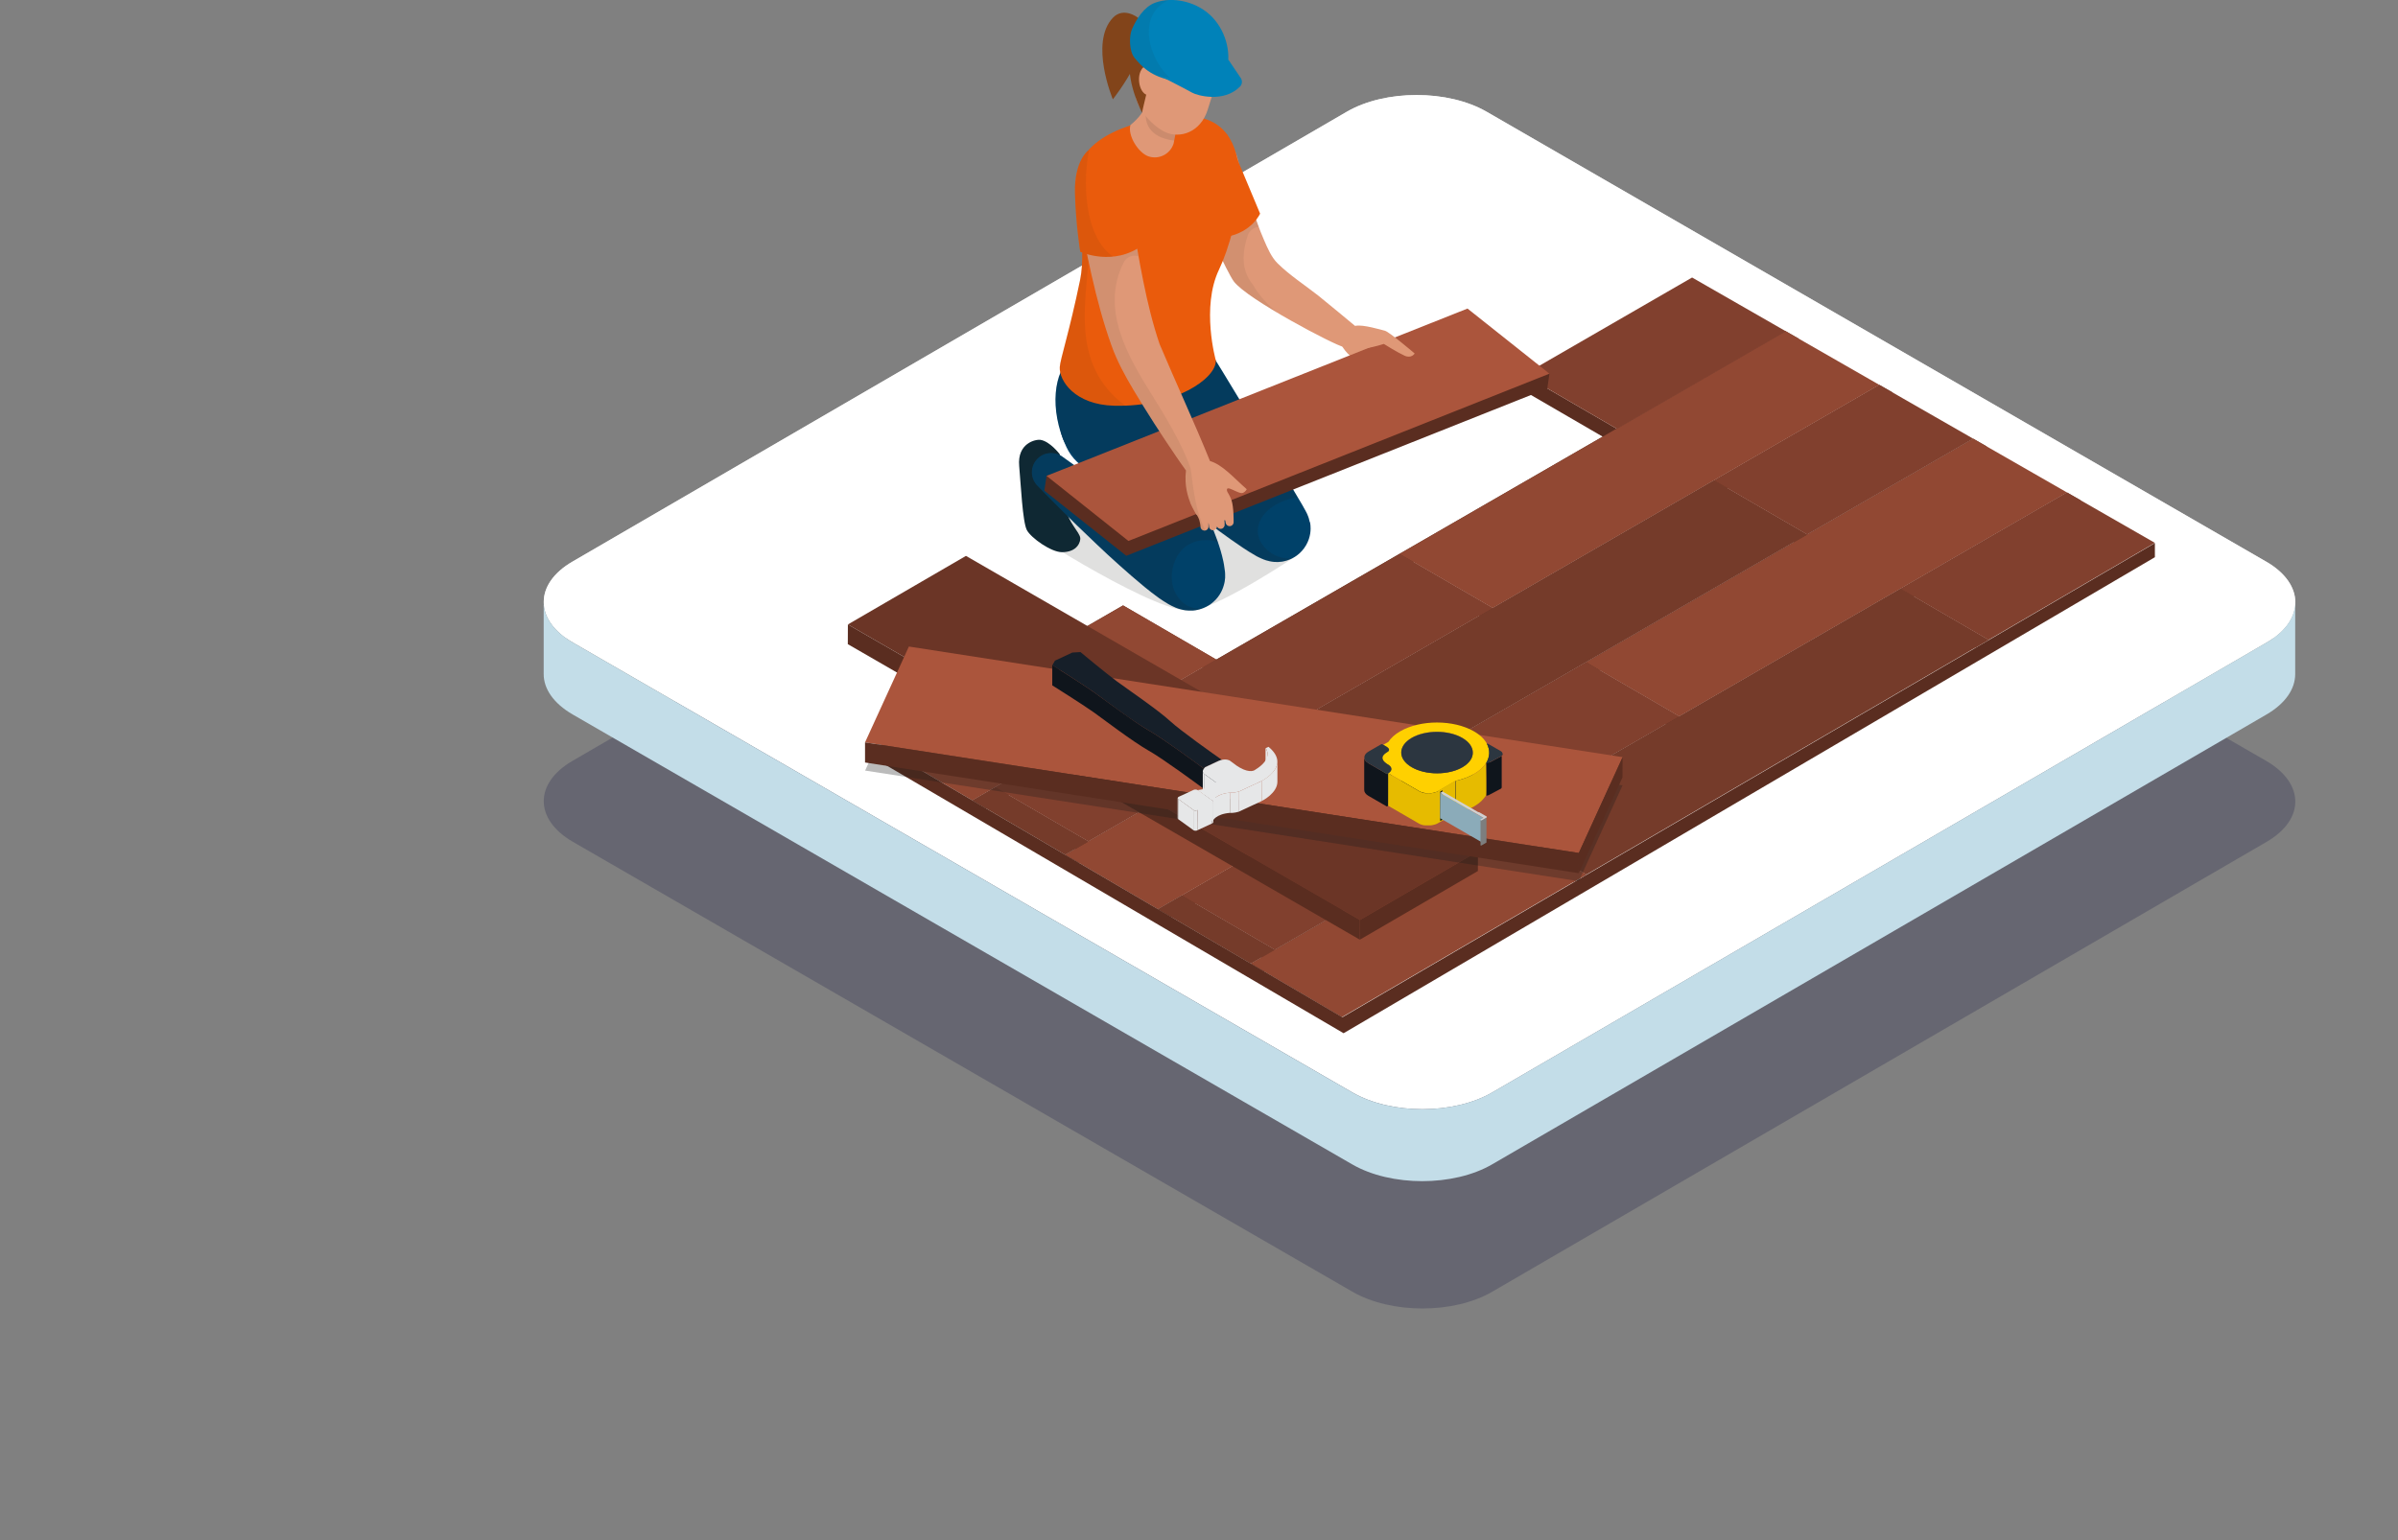 <?xml version="1.0" encoding="UTF-8"?><svg id="_レイヤー_2" xmlns="http://www.w3.org/2000/svg" xmlns:xlink="http://www.w3.org/1999/xlink" viewBox="0 0 290.88 186.91"><rect x="0" y="0" width="290.88" height="186.91" fill="#808080" stroke="none"/><defs><style>.cls-1{fill:none;}.cls-2{opacity:.07;}.cls-2,.cls-3,.cls-4,.cls-5,.cls-6{fill:#1d1d1b;}.cls-3{opacity:.1;}.cls-7{clip-path:url(#clippath);}.cls-8{fill:#6b3526;}.cls-9{fill:#004169;}.cls-10{fill:#0082b9;}.cls-11{fill:#000038;}.cls-12{fill:#e6e7e8;}.cls-13{fill:#ea5b0c;}.cls-14,.cls-15{fill:#fff;}.cls-16{fill:#ffd000;}.cls-17{fill:#e6bb00;}.cls-18{fill:#7d7e7e;}.cls-19{fill:#82441a;}.cls-20{fill:#753b2a;}.cls-21{fill:#998b40;}.cls-22{fill:#857838;}.cls-23{fill:#b8a64d;}.cls-24{fill:#8a7d3a;}.cls-25{fill:#8babb9;}.cls-26{fill:#9e8f42;}.cls-27{fill:#914833;}.cls-28{fill:#743929;}.cls-29{fill:#8f813c;}.cls-30{fill:#b3a24b;}.cls-31{fill:#a89847;}.cls-32{fill:#ab553c;}.cls-33{fill:#ad9d49;}.cls-34{fill:#d0d1d1;}.cls-35{fill:#df9877;}.cls-36{fill:#c3dde8;}.cls-37{fill:#161f29;}.cls-38{fill:#0f2833;}.cls-39{fill:#0f151c;}.cls-40{fill:#94863e;}.cls-41{fill:#81402e;}.cls-42{fill:#a39444;}.cls-43{fill:#897c39;}.cls-44{fill:#2b2a2c;}.cls-45{fill:#2c2c2d;}.cls-46{fill:#2a292a;}.cls-47{fill:#2d2d2e;}.cls-48{fill:#2c3640;}.cls-49{fill:#5a2d20;}.cls-50{fill:#2f2e30;}.cls-51{fill:#50281c;}.cls-52{fill:#82402e;}.cls-53{clip-path:url(#clippath-1);}.cls-54{clip-path:url(#clippath-4);}.cls-55{clip-path:url(#clippath-3);}.cls-56{clip-path:url(#clippath-2);}.cls-57{clip-path:url(#clippath-7);}.cls-58{clip-path:url(#clippath-8);}.cls-59{clip-path:url(#clippath-6);}.cls-60{clip-path:url(#clippath-5);}.cls-4{opacity:.15;}.cls-5{opacity:.14;}.cls-61{opacity:.2;}.cls-62{isolation:isolate;}.cls-15{opacity:.7;}.cls-6{opacity:.3;}</style><clipPath id="clippath"><polygon class="cls-1" points="106.07 90.15 162.78 123.42 261.39 65.87 204.95 33.5 106.66 90.24 106.07 90.15"/></clipPath><clipPath id="clippath-1"><path class="cls-1" d="m168.48,94.92c0-.18-.26-.34-.3-.36v-3.94c.05.02.31.18.31.36,0,1.18,0,2.76-.01,3.94Z"/></clipPath><clipPath id="clippath-2"><path class="cls-1" d="m171.22,93.48c-.84.49-1.26,1.13-1.26,1.77v-3.94c.01-.64.43-1.28,1.27-1.77,1.69-.98,4.44-.98,6.14,0,.54.31.9.68,1.1,1.07,0,1.31,0,2.62-.01,3.94-.2-.39-.57-.76-1.1-1.07-1.7-.98-4.45-.98-6.14,0Z"/></clipPath><clipPath id="clippath-3"><path class="cls-1" d="m178.47,94.55c-.02-.06,0-.15,0-.22,0-.07,0-.16,0-.23,0-.07,0-.17,0-.24,0-.07,0-.17,0-.25,0-.31,0-.63,0-.94,0-.69,0-1.37,0-2.06.12.23.18.48.18.72v3.94c-.01-.24-.07-.48-.19-.72Z"/></clipPath><clipPath id="clippath-4"><path class="cls-1" d="m168.5,90.98v3.94c-.01.08-.06.17-.21.25-.28.16-.62.41-.62.73v-3.94c.01-.32.35-.57.63-.73.14-.08.19-.17.19-.25Z"/></clipPath><clipPath id="clippath-5"><path class="cls-1" d="m168.43,96.76c-.57-.33-.76-.62-.76-.86v-3.94c.01.24.21.53.77.86,0,1.18,0,2.76-.01,3.94Z"/></clipPath><clipPath id="clippath-6"><path class="cls-1" d="m168.77,97.24c0-.28-.31-.47-.33-.48v-3.94s.34.2.34.48c0,1.18,0,2.76-.01,3.94Z"/></clipPath><clipPath id="clippath-7"><path class="cls-1" d="m168.78,93.3v3.94c-.01.15-.1.33-.38.53-.04.03-.09.06-.14.09v-3.94c.06-.03.11-.06.15-.09.28-.2.37-.38.37-.53Z"/></clipPath><clipPath id="clippath-8"><path class="cls-1" d="m178.66,91.33v3.94c-.01.64-.43,1.28-1.27,1.77-1.69.98-4.44.98-6.14,0-.86-.49-1.28-1.14-1.28-1.79v-3.94c0,.65.44,1.3,1.29,1.79,1.7.98,4.45.98,6.14,0,.84-.49,1.26-1.13,1.26-1.77Z"/></clipPath></defs><g id="_リフォームメニュー"><g id="section01"><g id="_05"><g><g><g class="cls-62"><g class="cls-61"><path class="cls-11" d="m274.88,92.32c4.7,2.72,4.73,7.12.06,9.83l-93.92,54.58c-4.67,2.72-12.27,2.72-16.98,0l-94.54-54.58c-4.7-2.71-4.73-7.12-.05-9.83l93.92-54.58c4.67-2.71,12.27-2.71,16.97,0l94.54,54.58Z"/></g><path class="cls-14" d="m274.88,68.14c4.7,2.72,4.73,7.12.06,9.83l-93.92,54.58c-4.67,2.72-12.27,2.72-16.98,0l-94.54-54.58c-4.7-2.71-4.73-7.12-.05-9.83L163.36,13.56c4.67-2.71,12.27-2.71,16.97,0l94.54,54.58Z"/><path class="cls-15" d="m274.88,68.14L180.34,13.56c-4.7-2.71-12.3-2.71-16.97,0l-93.92,54.58c-4.36,2.53-4.63,6.53-.83,9.26.26-.18.53-.36.83-.53l93.92-54.58c4.67-2.71,12.27-2.71,16.97,0l94.54,54.58c.32.18.61.37.89.57,3.82-2.73,3.52-6.76-.89-9.3Z"/></g><path class="cls-36" d="m274.93,77.97l-93.92,54.58c-4.67,2.72-12.27,2.72-16.98,0l-94.54-54.58c-2.37-1.37-3.55-3.16-3.54-4.95v8.73c-.02,1.79,1.16,3.58,3.53,4.95l94.54,54.58c4.7,2.72,12.3,2.72,16.98,0l93.92-54.58c2.32-1.35,3.48-3.11,3.49-4.88v-8.73c0,1.77-1.15,3.53-3.47,4.88Z"/></g><g><g><g class="cls-7"><g><polygon class="cls-49" points="184.83 45.47 184.83 47.42 196.04 53.93 196.14 52.04 184.83 45.47"/><g class="cls-62"><polygon class="cls-51" points="109.4 88.95 109.4 90.84 136.24 75.35 136.23 73.46 109.4 88.95"/></g><g class="cls-62"><polygon class="cls-49" points="218.8 38.89 218.81 40.78 245.64 25.29 245.63 23.4 218.8 38.89"/><polygon class="cls-49" points="196.59 51.72 196.59 53.61 218.81 40.78 218.8 38.89 196.59 51.72"/></g><g class="cls-62"><polygon class="cls-49" points="241.42 52.04 241.43 53.93 268.26 38.44 268.26 36.55 241.42 52.04"/><polygon class="cls-49" points="207.9 58.29 207.91 60.18 230.12 47.35 230.11 45.47 207.9 58.29"/><polygon class="cls-41" points="207.9 58.29 219.21 64.86 241.42 52.04 268.26 36.55 256.94 29.97 230.11 45.47 207.9 58.29"/><polygon class="cls-49" points="219.21 64.86 219.22 66.75 241.43 53.93 241.42 52.04 219.21 64.86"/><polygon class="cls-52" points="207.9 58.29 207.91 60.18 219.22 66.75 219.21 64.86 207.9 58.29"/><polygon class="cls-51" points="169.75 67.21 169.76 69.1 196.59 53.61 196.59 51.72 169.75 67.21"/><polygon class="cls-49" points="230.52 71.44 230.53 73.33 252.74 60.5 252.73 58.61 230.52 71.44"/><polygon class="cls-49" points="181.07 73.78 181.07 75.67 207.91 60.18 207.9 58.29 181.07 73.78"/><polygon class="cls-52" points="169.75 67.21 169.76 69.1 181.07 75.67 181.07 73.78 169.75 67.21"/><polygon class="cls-27" points="169.75 67.21 181.07 73.78 207.9 58.29 230.11 45.47 218.8 38.89 196.59 51.72 169.75 67.21"/><polygon class="cls-28" points="136.23 73.46 136.24 75.35 147.55 81.92 147.54 80.03 136.23 73.46"/><polygon class="cls-51" points="147.54 80.03 147.55 81.92 169.76 69.1 169.75 67.21 147.54 80.03"/><polygon class="cls-51" points="192.38 80.36 192.38 82.25 219.22 66.75 219.21 64.86 192.38 80.36"/><polygon class="cls-51" points="158.86 86.61 158.86 88.49 181.07 75.67 181.07 73.78 158.86 86.61"/><polygon class="cls-49" points="203.69 86.93 203.69 88.82 230.53 73.33 230.52 71.44 203.69 86.93"/><polygon class="cls-27" points="192.38 80.36 203.69 86.93 230.52 71.44 252.73 58.61 241.42 52.04 219.21 64.86 192.38 80.36"/><polygon class="cls-52" points="192.38 80.36 192.38 82.25 203.69 88.82 203.69 86.93 192.38 80.36"/><polygon class="cls-28" points="158.86 86.61 158.86 88.49 170.17 95.07 170.17 93.18 158.86 86.61"/><polygon class="cls-51" points="170.17 93.18 170.17 95.07 192.38 82.25 192.38 80.36 170.17 93.18"/><polygon class="cls-20" points="158.86 86.61 170.17 93.18 192.38 80.36 219.21 64.86 207.9 58.29 181.07 73.78 158.86 86.61"/><polygon class="cls-49" points="120.71 95.53 120.72 97.41 147.55 81.92 147.54 80.03 120.71 95.53"/><polygon class="cls-51" points="181.48 99.75 181.48 101.64 203.69 88.82 203.69 86.93 181.48 99.75"/><polygon class="cls-49" points="87.19 101.78 87.19 103.66 109.4 90.84 109.4 88.95 87.19 101.78"/><polygon class="cls-28" points="120.71 95.53 120.72 97.41 132.03 103.99 132.02 102.1 120.71 95.53"/><polygon class="cls-51" points="132.02 102.1 132.03 103.99 158.86 88.49 158.86 86.61 132.02 102.1"/><polygon class="cls-41" points="120.71 95.53 132.02 102.1 158.86 86.61 181.07 73.78 169.75 67.21 147.54 80.03 120.71 95.53"/><polygon class="cls-52" points="87.19 101.78 87.19 103.66 98.51 110.24 98.5 108.35 87.19 101.78"/><polygon class="cls-49" points="98.5 108.35 98.51 110.24 120.72 97.41 120.71 95.53 98.5 108.35"/><polygon class="cls-27" points="87.19 101.78 98.5 108.35 120.71 95.53 147.54 80.03 136.23 73.46 109.4 88.95 87.19 101.78"/><polygon class="cls-41" points="184.83 45.47 196.14 52.04 218.35 39.22 245.18 23.72 233.87 17.15 207.04 32.64 184.83 45.47"/><polygon class="cls-49" points="143.33 108.67 143.34 110.56 170.17 95.07 170.17 93.18 143.33 108.67"/><polygon class="cls-49" points="109.81 114.92 109.82 116.81 132.03 103.99 132.02 102.1 109.81 114.92"/><polygon class="cls-41" points="143.33 108.67 154.64 115.25 181.48 99.75 203.69 86.93 192.38 80.36 170.17 93.18 143.33 108.67"/><polygon class="cls-51" points="154.64 115.25 154.65 117.13 181.48 101.64 181.48 99.75 154.64 115.25"/><polygon class="cls-28" points="143.33 108.67 143.34 110.56 154.65 117.13 154.64 115.25 143.33 108.67"/><polygon class="cls-49" points="60.36 117.27 60.36 119.16 87.19 103.66 87.19 101.78 60.36 117.27"/><polygon class="cls-52" points="49.04 110.69 49.05 112.58 60.36 119.16 60.36 117.27 49.04 110.69"/><polygon class="cls-27" points="109.81 114.92 121.12 121.5 143.33 108.67 170.17 93.18 158.86 86.61 132.02 102.1 109.81 114.92"/><polygon class="cls-49" points="121.12 121.5 121.13 123.38 143.34 110.56 143.33 108.67 121.12 121.5"/><polygon class="cls-52" points="109.81 114.92 109.82 116.81 121.13 123.38 121.12 121.5 109.81 114.92"/><polygon class="cls-28" points="15.52 116.95 15.53 118.83 26.84 125.41 26.83 123.52 15.52 116.95"/><polygon class="cls-51" points="26.83 123.52 26.84 125.41 49.05 112.58 49.04 110.69 26.83 123.52"/><polygon class="cls-51" points="71.67 123.84 71.67 125.73 98.51 110.24 98.5 108.35 71.67 123.84"/><polygon class="cls-49" points="132.43 128.07 132.44 129.96 154.65 117.13 154.64 115.25 132.43 128.07"/><polygon class="cls-51" points="38.14 130.09 38.15 131.98 60.36 119.16 60.36 117.27 38.14 130.09"/><polygon class="cls-20" points="71.67 123.84 82.98 130.41 109.81 114.92 132.02 102.1 120.71 95.53 98.5 108.35 71.67 123.84"/><polygon class="cls-49" points="82.98 130.41 82.98 132.3 109.82 116.81 109.81 114.92 82.98 130.41"/><polygon class="cls-52" points="71.67 123.84 71.67 125.73 82.98 132.3 82.98 130.41 71.67 123.84"/><polygon class="cls-41" points="38.14 130.09 49.45 136.67 71.67 123.84 98.5 108.35 87.19 101.78 60.36 117.27 38.14 130.09"/><polygon class="cls-51" points="49.45 136.67 49.46 138.55 71.67 125.73 71.67 123.84 49.45 136.67"/><polygon class="cls-28" points="38.14 130.09 38.15 131.98 49.46 138.55 49.45 136.67 38.14 130.09"/><polygon class="cls-51" points="94.29 136.99 94.29 138.88 121.13 123.38 121.12 121.5 94.29 136.99"/><polygon class="cls-51" points="60.77 143.24 60.77 145.13 82.98 132.3 82.98 130.41 60.77 143.24"/><polygon class="cls-49" points="105.6 143.56 105.61 145.45 132.44 129.96 132.43 128.07 105.6 143.56"/><polygon class="cls-20" points="94.29 136.99 105.6 143.56 132.43 128.07 154.64 115.25 143.33 108.67 121.12 121.5 94.29 136.99"/><polygon class="cls-52" points="94.29 136.99 94.29 138.88 105.61 145.45 105.6 143.56 94.29 136.99"/><polygon class="cls-28" points="0 139.01 0 140.9 11.32 147.47 11.31 145.58 0 139.01"/><polygon class="cls-41" points="0 139.01 11.31 145.58 38.14 130.09 60.36 117.27 49.04 110.69 26.83 123.52 0 139.01"/><polygon class="cls-51" points="11.31 145.58 11.32 147.47 38.15 131.98 38.14 130.09 11.31 145.58"/><polygon class="cls-28" points="60.77 143.24 60.77 145.13 72.08 151.7 72.08 149.81 60.77 143.24"/><polygon class="cls-41" points="60.77 143.24 72.08 149.81 94.29 136.99 121.12 121.5 109.81 114.92 82.98 130.41 60.77 143.24"/><polygon class="cls-51" points="72.08 149.81 72.08 151.7 94.29 138.88 94.29 136.99 72.08 149.81"/><polygon class="cls-51" points="33.93 158.73 33.94 160.62 60.77 145.13 60.77 143.24 33.93 158.73"/><polygon class="cls-41" points="22.62 152.16 33.93 158.73 60.77 143.24 82.98 130.41 71.67 123.84 49.45 136.67 22.62 152.16"/><polygon class="cls-28" points="22.62 152.16 22.63 154.05 33.94 160.62 33.93 158.73 22.62 152.16"/></g><g class="cls-62"><polygon class="cls-51" points="83.39 156.39 83.39 158.27 105.61 145.45 105.6 143.56 83.39 156.39"/><polygon class="cls-41" points="45.24 165.3 56.56 171.88 83.39 156.39 105.6 143.56 94.29 136.99 72.08 149.81 45.24 165.3"/><polygon class="cls-28" points="45.24 165.3 45.25 167.19 56.56 173.77 56.56 171.88 45.24 165.3"/><polygon class="cls-51" points="56.56 171.88 56.56 173.77 83.39 158.27 83.39 156.39 56.56 171.88"/></g><g class="cls-62"><polygon class="cls-49" points="264.04 65.19 264.05 67.07 290.88 51.58 290.88 49.69 264.04 65.19"/><polygon class="cls-52" points="230.52 71.44 230.53 73.33 241.84 79.9 241.83 78.01 230.52 71.44"/><polygon class="cls-49" points="241.83 78.01 241.84 79.9 264.05 67.07 264.04 65.19 241.83 78.01"/><polygon class="cls-41" points="230.52 71.44 241.83 78.01 264.04 65.19 290.88 49.69 279.57 43.12 252.73 58.61 230.52 71.44"/><polygon class="cls-51" points="215 93.5 215 95.39 241.84 79.9 241.83 78.01 215 93.5"/><polygon class="cls-52" points="215 93.5 215 95.39 226.31 101.96 226.31 100.08 215 93.5"/><polygon class="cls-27" points="215 93.5 226.31 100.08 275.35 71.76 264.04 65.19 241.83 78.01 215 93.5"/><polygon class="cls-49" points="226.31 100.08 226.31 101.96 275.36 73.65 275.35 71.76 226.31 100.08"/><polygon class="cls-20" points="181.48 99.75 192.79 106.33 215 93.5 241.83 78.01 230.52 71.44 203.69 86.93 181.48 99.75"/><polygon class="cls-28" points="181.48 99.75 181.48 101.64 192.79 108.21 192.79 106.33 181.48 99.75"/><polygon class="cls-51" points="192.79 106.33 192.79 108.21 215 95.39 215 93.5 192.79 106.33"/><polygon class="cls-49" points="165.95 121.82 165.96 123.71 192.79 108.21 192.79 106.33 165.95 121.82"/><polygon class="cls-41" points="165.95 121.82 177.26 128.39 226.31 100.08 215 93.5 192.79 106.33 165.95 121.82"/><polygon class="cls-28" points="165.95 121.82 165.96 123.71 177.27 130.28 177.26 128.39 165.95 121.82"/><polygon class="cls-51" points="177.26 128.39 177.27 130.28 226.31 101.96 226.31 100.08 177.26 128.39"/><polygon class="cls-27" points="132.43 128.07 143.74 134.64 165.95 121.82 192.79 106.33 181.48 99.75 154.64 115.25 132.43 128.07"/><polygon class="cls-49" points="143.74 134.64 143.75 136.53 165.96 123.71 165.95 121.82 143.74 134.64"/><polygon class="cls-52" points="132.43 128.07 132.44 129.96 143.75 136.53 143.74 134.64 132.43 128.07"/><polygon class="cls-51" points="116.91 150.13 116.91 152.02 143.75 136.53 143.74 134.64 116.91 150.13"/><polygon class="cls-27" points="116.91 150.13 128.22 156.71 177.26 128.39 165.95 121.82 143.74 134.64 116.91 150.13"/><polygon class="cls-52" points="116.91 150.13 116.91 152.02 128.23 158.6 128.22 156.71 116.91 150.13"/><polygon class="cls-49" points="128.22 156.71 128.23 158.6 177.27 130.28 177.26 128.39 128.22 156.71"/><polygon class="cls-51" points="94.7 162.96 94.7 164.85 116.91 152.02 116.91 150.13 94.7 162.96"/><polygon class="cls-41" points="83.39 156.39 94.7 162.96 116.91 150.13 143.74 134.64 132.43 128.07 105.6 143.56 83.39 156.39"/><polygon class="cls-28" points="83.39 156.39 83.39 158.27 94.7 164.85 94.7 162.96 83.39 156.39"/><polygon class="cls-41" points="67.87 178.45 79.18 185.02 128.22 156.71 116.91 150.13 94.7 162.96 67.87 178.45"/><polygon class="cls-28" points="67.87 178.45 67.87 180.34 79.18 186.91 79.18 185.02 67.87 178.45"/><polygon class="cls-51" points="79.18 185.02 79.18 186.91 128.23 158.6 128.22 156.71 79.18 185.02"/></g></g></g><polygon class="cls-49" points="261.39 65.9 261.39 67.61 162.98 125.37 106.54 92.3 106.53 90.42 162.84 123.43 261.39 65.9"/></g><g class="cls-62"><polygon class="cls-8" points="179.28 103.3 164.96 111.63 102.85 75.77 117.17 67.45 179.28 103.3"/><polygon class="cls-49" points="179.28 103.3 179.27 105.69 164.95 114.02 164.96 111.63 179.28 103.3"/><polygon class="cls-49" points="164.96 111.63 164.95 114.02 102.84 78.16 102.85 75.77 164.96 111.63"/></g><g class="cls-62"><polygon class="cls-6" points="110.25 81.87 104.94 93.5 191.51 106.92 196.82 95.29 110.25 81.87"/><polygon class="cls-32" points="196.82 91.87 191.51 103.5 104.93 90.08 110.25 78.45 196.82 91.87"/><polygon class="cls-49" points="196.82 91.87 196.81 94.32 191.5 105.95 191.51 103.5 196.82 91.87"/><polygon class="cls-49" points="191.51 103.5 191.5 105.95 104.93 92.52 104.93 90.08 191.51 103.5"/></g><g><path class="cls-5" d="m124.55,64.31s16.37,10.67,20.31,9.76c3.94-.91,12.46-6.68,12.46-6.68,0,0-14.07-13.66-32.77-3.08Z"/><path class="cls-35" d="m162.66,41.74s.59,1.4,2.37,2.3l2.83-1.15s-2.51-4.02-5.2-1.15Z"/><path class="cls-19" d="m138.05,2.16s-1.74-1.39-3.06,0c-2.87,3.04,0,9.89,0,9.89,0,0,5.77-7.24,3.06-9.89Z"/><path class="cls-38" d="m128.53,55.09s-1.18-1.55-2.33-1.72c-.56-.08-2.83.38-2.57,3.19.2,2.21.41,6.78.93,7.76.51.96,2.95,2.68,4.25,2.68,1.97,0,2.27-1.36,2.23-1.72-.07-.71-1.53-2.01-1.66-3.41-.13-1.4-.84-6.78-.84-6.78Z"/><path class="cls-9" d="m130,43.36c-2.17,1.65-2.78,6.28-.65,10.87,1.23,2.66,4.56,4.85,10.66,2.38,8.93-3.61,8.7-5.37,9.24-7.21.54-1.83-3.81-8.28-3.81-8.28,0,0-12.33-.12-15.44,2.24Z"/><path class="cls-35" d="m150.04,18.92c.59,2.12,1.18,4.24,1.86,6.34.42,1.31.88,2.61,1.43,3.87.42.97.88,2.07,1.65,2.83,1.47,1.45,3.3,2.63,4.93,3.91,1,.79,3.8,3.13,4.78,3.94.62.52-.69,2.44-1.73,2.28-.94-.14-11.71-5.77-13.31-7.96-.75-1.02-3.78-7.47-4.55-10.08-.56-1.91-1.79-4.69-.25-6.41,1.6-1.79,4.59-1,5.19,1.29Z"/><path class="cls-2" d="m151.96,34.52c-.37-.47-.67-.98-.86-1.57-.46-1.4-.21-2.86.2-4.24.22-.75.79-1.12,1.39-1.19-.28-.75-.54-1.51-.79-2.27-.68-2.09-1.28-4.21-1.86-6.34-.6-2.29-3.59-3.08-5.19-1.29-1.55,1.73-.32,4.51.25,6.41.77,2.61,3.81,9.06,4.55,10.08.65.89,2.82,2.35,5.22,3.78-1.16-.99-2.21-2.12-2.91-3.38Z"/><path class="cls-9" d="m148.59,69.41v-.03s0-.02,0-.02l-.03-.22-.03-.21c-.02-.15-.04-.28-.06-.41-.02-.13-.05-.26-.07-.38-.1-.49-.22-.92-.34-1.34-.24-.82-.51-1.56-.79-2.26-.55-1.4-1.14-2.68-1.73-3.9-.58-1.21-1.18-2.35-1.75-3.41-.57-1.06-1.13-2.05-1.65-2.96-1.04-1.82-1.95-3.29-2.59-4.33-.32-.52-.58-.92-.76-1.2-.19-.29-.29-.44-.29-.44-.09-.15-.2-.29-.31-.43-1.87-2.33-5.27-2.71-7.6-.84-2.33,1.87-2.71,5.27-.84,7.6l.02.03s.4.5,1.1,1.38c.39.49.86,1.09,1.41,1.8-.74-.52-1.38-.98-1.9-1.35-.95-.68-1.5-1.07-1.5-1.07l-.02-.02c-.9-.65-2.17-.57-2.99.23-.92.9-.94,2.38-.04,3.3,0,0,.48.49,1.31,1.34.84.84,2.03,2.05,3.5,3.48.73.71,1.53,1.48,2.39,2.29.85.81,1.76,1.66,2.73,2.52.97.87,1.98,1.75,3.07,2.65.55.45,1.12.9,1.78,1.37.34.23.68.47,1.14.73.24.13.49.27.88.43.21.08.44.17.83.25.2.04.43.08.78.09.09,0,.18,0,.27,0,.04,0,.1,0,.17,0l.18-.02.18-.02c.05,0,.13-.02.21-.04.16-.03.32-.08.47-.13.07-.02.19-.07.28-.1.1-.04.19-.08.29-.13.1-.05.18-.09.29-.16.11-.06.21-.13.31-.21.2-.15.39-.31.57-.5.17-.18.35-.41.47-.6.13-.2.24-.41.33-.62.08-.19.14-.36.19-.54.02-.09.05-.19.07-.27.01-.07.03-.14.04-.21.02-.14.04-.28.05-.42,0-.14,0-.28,0-.43,0-.13-.02-.34-.02-.29Z"/><path class="cls-4" d="m142.95,72.53c-1.05-1.35-1.01-3.3-.28-4.79.86-1.75,2.59-2.43,4.45-2.14.25.04.46.15.64.31-.16-.48-.33-.93-.5-1.37-.55-1.4-1.14-2.68-1.73-3.9-.58-1.21-1.18-2.35-1.75-3.41-.57-1.06-1.13-2.05-1.65-2.96-1.04-1.82-1.95-3.29-2.59-4.33-.32-.52-.58-.92-.76-1.2-.19-.29-.29-.44-.29-.44-.09-.15-.2-.29-.31-.43-1.87-2.33-6.3-5.84-8.63-3.97-2.33,1.87-1.67,8.4.19,10.73l.02.03s.4.5,1.1,1.38c.39.49.86,1.09,1.41,1.8-.74-.52-1.38-.98-1.9-1.35-.95-.68-1.5-1.07-1.5-1.07l-.02-.02c-.9-.65-2.17-.57-2.99.23-.92.9-.94,2.38-.04,3.3,0,0,.48.49,1.31,1.34.84.84,2.03,2.05,3.5,3.48.73.71,1.53,1.48,2.39,2.29.85.81,1.76,1.66,2.73,2.52.97.87,1.98,1.75,3.07,2.65.55.45,1.12.9,1.78,1.37.34.23.68.47,1.14.73.24.13.49.27.88.43.21.08.44.17.83.25.2.04.43.08.78.09.09,0,.18,0,.27,0,.04,0,.1,0,.17,0l.18-.02.18-.02c.05,0,.13-.02.21-.04.16-.03.32-.08.47-.13.07-.02.19-.07.28-.1.02,0,.05-.02.07-.03-1.08.25-2.22-.04-3.12-1.22Z"/><path class="cls-9" d="m158.88,63.37c-.03-.16-.07-.32-.12-.48-.03-.09-.04-.13-.06-.18l-.06-.15-.06-.15-.05-.11c-.06-.13-.13-.26-.19-.37l-.1-.17s0-.02-.02-.03h0s-.01-.04-.01-.04c0,.01-.1-.14-.05-.08h0s-.22-.39-.22-.39c-.3-.5-.59-1-.89-1.5-1.19-2.01-2.37-4.01-3.49-5.9-1.12-1.87-2.17-3.62-3.07-5.12-.91-1.49-1.66-2.74-2.19-3.61-.53-.87-.84-1.36-.84-1.36-.1-.16-.21-.33-.33-.48-1.83-2.36-5.23-2.79-7.58-.96-2.36,1.83-2.79,5.23-.96,7.58h0s.36.47.98,1.27c.56.71,1.34,1.7,2.26,2.88-.85-.2-1.77.07-2.36.79-.82,1-.67,2.48.33,3.3,0,0,.46.37,1.26,1.03.8.65,1.95,1.57,3.35,2.65.7.54,1.47,1.12,2.27,1.74.81.62,1.69,1.25,2.61,1.91.46.33.94.66,1.45,1,.25.17.51.34.79.51.28.17.57.35.91.54.18.09.37.19.63.3.14.06.28.12.5.19.11.03.24.07.42.11.09.02.21.04.33.06.08.01.16.02.24.03h.13s.18.01.18.01h.18s.13,0,.23-.02c.09,0,.18-.02.27-.03.09-.02.16-.03.32-.07.14-.03.28-.08.42-.13.12-.04.27-.1.49-.21.2-.1.38-.22.56-.35.17-.12.42-.34.6-.55.38-.43.65-.9.83-1.43.09-.29.12-.42.16-.65.03-.2.05-.42.05-.61,0-.26-.02-.53-.07-.79Z"/><path class="cls-4" d="m154.13,67.05c-1.06-.74-1.78-1.88-1.49-3.22.45-2.05,2.8-3.19,4.75-3.49-.12-.2-.24-.4-.36-.6-1.19-2.01-2.37-4.01-3.49-5.9-1.12-1.87-2.17-3.62-3.07-5.12-.91-1.49-1.66-2.74-2.19-3.61-.53-.87-.84-1.36-.84-1.36-.1-.16-.21-.33-.33-.48-1.83-2.36-5.23-2.79-7.58-.96-2.36,1.83-2.79,5.23-.96,7.58h0s.36.47.98,1.27c.56.71,1.34,1.7,2.26,2.88-.85-.2-1.77.07-2.36.79-.82,1-.67,2.48.33,3.3,0,0,.46.37,1.26,1.03.8.65,1.95,1.57,3.35,2.65.7.54,1.47,1.12,2.27,1.74.81.62,1.69,1.25,2.61,1.91.46.33.94.66,1.45,1,.25.17.51.34.79.51.28.17.57.35.91.54.18.09.37.19.63.3.14.06.28.12.5.19.11.03.24.07.42.11.09.02.21.04.33.06.08.01.16.02.24.03h.13s.18.01.18.01h.18s.13,0,.23-.02c.09,0,.18-.02.27-.03.09-.02.16-.03.32-.07.14-.03.28-.08.42-.13.12-.04.27-.1.49-.21.01,0,.02-.01.04-.02-.95.07-1.84-.09-2.67-.67Z"/><path class="cls-13" d="m130.74,21.05c-.27,2.37,1.09,8.94.28,12.9-1.29,6.28-2.41,9.6-2.47,10.59-.09,1.61,1.77,4.57,6.62,4.69,7.33.18,12.39-3.3,12.31-5.5,0,0-1.81-6.43.39-11.02,2.29-4.79,5.64-18.63-4.07-18.62-3.97,0-12.48,1.76-13.07,6.96Z"/><path class="cls-2" d="m132.33,43.57c-1.37-4.03-.5-8.58-.24-12.71.26-4.25.4-8.5.05-12.75-.76.83-1.27,1.8-1.4,2.94-.27,2.37,1.09,8.94.28,12.9-1.29,6.28-2.41,9.6-2.47,10.59-.09,1.61,1.77,4.57,6.62,4.69.46.01.91,0,1.35,0-1.89-1.35-3.39-3.27-4.2-5.65Z"/><g><g><path class="cls-35" d="m143.1,13.56l-.74,3.86c-.4,1.26-1.74,1.96-3,1.57-1.26-.39-2.62-2.57-2.23-3.83,0,0,2.13-1.6,2.04-3.4-.12-2.44,3.92,1.8,3.92,1.8Z"/><path class="cls-3" d="m138.98,13.88c-.03.73.14,2.77,3.45,3.18l.67-3.5s-4.04-4.24-3.92-1.8c.02.33-.04.65-.15.96-.01.38-.03.77-.04,1.16Z"/><path class="cls-35" d="m146.49,13.33c-.86,2.73-3.37,3.54-5.19,2.68-1.51-.71-4.16-3.35-3.49-5.68l1.02-5.14,9.82,1.26-2.16,6.88Z"/></g><path class="cls-19" d="m147.72,3.8c-1.57-3.02-4.92-3.64-6.34-3.37-1.42.27-3.55,1.67-4.31,7.05-.37,2.65,1.46,6.19,1.46,6.19,0,0,.92-4.31,1.39-4.94.27-.37,1.69-1.25,2.23-.94,3.64,2.12,5.88.57,5.88.57,1.44-2.53.26-3.48-.31-4.56Z"/><path class="cls-35" d="m140.08,9.31l-.6,2.24c-1.09.14-1.64-1.79-1.12-2.92.41-.89,1.06-.65,1.42-.18.26.34.3.86.3.86Z"/></g><g><polygon class="cls-49" points="126.68 59.54 136.62 67.44 159.75 58.25 187.69 47.14 187.95 45.34 177.75 39.24 149.81 50.35 126.95 57.74 126.68 59.54"/><polygon class="cls-32" points="126.95 57.74 136.88 65.64 160.01 56.45 187.95 45.34 178.01 37.44 150.07 48.55 126.95 57.74"/></g><path class="cls-35" d="m146.76,55.91c-1.93-4.76-4.1-9.42-6.1-14.16-1.68-4.96-2.47-10.26-3.39-15.4-.3-1.67-.55-3.36-.9-5.02-.44-2.09-2.62-3.38-4.46-2.13-1.97,1.33-1.42,3.95-1.11,5.9.45,2.78.99,5.54,1.61,8.28.65,2.87,1.41,5.73,2.4,8.5.69,1.93,1.64,3.68,2.69,5.44,1.62,2.72,3.34,5.39,5.13,8.01.39.57.78,1.14,1.19,1.7.01.02.02.04.04.05-.22,1.89.25,3.2.57,4.06.06.17.38.76.57,1.1,0,.01.01.02.02.03.07.12.11.2.11.2h.04s.03.05.05.08c.08.13.18.32.25.52.07.2.15.69.15.73,0,.04,0,.07,0,.07v.05c.01.24.2.44.45.46.27.02.5-.18.52-.45,0,0,0-.04,0-.1,0-.07.01-.16,0-.27,0-.04,0-.09,0-.14.01.06.03.12.03.18.03.16.03.28.03.28.01.24.21.45.46.46.27.02.5-.19.51-.46h0s0,0,0,0c.08.17.25.29.45.29.27,0,.48-.23.48-.49,0,0,0-.04,0-.12,0-.08,0-.19-.02-.32,0-.04,0-.08-.01-.12l.1.02c.03.17.05.29.05.29.04.24.26.43.51.41.27-.01.47-.24.46-.51,0,0,.03-1.79-.26-2.65-.23-.65-.52-.97-.54-1.11-.2-.91,1.41.47,1.94.23.34-.16.45-.44.45-.44-1.6-1.4-2.94-2.99-4.49-3.43Z"/><path class="cls-2" d="m144.41,56.82c-.9-2.72-3.1-6.39-4.61-8.8-3.01-4.79-6.33-10.48-3.52-16.12.41-.82,1.16-1,1.83-.79-.29-1.59-.56-3.19-.84-4.77-.3-1.67-.55-3.36-.9-5.02-.44-2.09-2.62-3.38-4.46-2.13-1.97,1.33-1.42,3.95-1.11,5.9.45,2.78.99,5.54,1.61,8.28.65,2.87,1.41,5.73,2.4,8.5.69,1.93,1.64,3.68,2.69,5.44,1.62,2.72,3.34,5.39,5.13,8.01.39.57.78,1.14,1.19,1.7.01.02.02.04.04.05-.22,1.89.25,3.2.57,4.06.06.17.38.76.57,1.1,0,.01.01.02.02.03.07.12.11.2.11.2h.04s.03.05.05.08c.08.13.18.32.25.52.07.2.15.69.15.73,0,.04,0,.07,0,.07v.05c.01.24.2.44.45.46.05,0,.1,0,.15-.01-1.48-2.71-1.61-6.96-1.81-7.54Z"/><path class="cls-13" d="m131.93,18.33s-1.63,1.27-1.54,5.05c.09,3.77.64,7.17.64,7.17,0,0,4.06,1.87,7.63-.85,0,0-1.61-8.25-1.78-9.3s-3.32-2.9-4.95-2.06Z"/><path class="cls-2" d="m132.1,26.04c-.51-2.52-.5-5.16-.02-7.69,0-.04.02-.07.02-.1-.06.02-.11.05-.16.07,0,0-1.63,1.27-1.54,5.05.09,3.77.64,7.17.64,7.17,0,0,1.76.81,3.98.59-1.64-1.1-2.55-3.25-2.92-5.09Z"/><path class="cls-13" d="m148.8,16.24l4.05,9.68s-.97,2.24-4.05,2.81v-12.49Z"/><path class="cls-10" d="m137.62,7.02c-.63-.76-.7-2.59-.3-3.5.5-1.13,1.41-2.67,2.77-3.18,2.24-.84,5.25-.1,7.01,1.79,1.76,1.89,2.34,4.72,1.56,6.77,0,0-3.06,1.34-6.2.89-2.83-.4-4.04-1.81-4.84-2.77Z"/><path class="cls-2" d="m141.8,0c-.6.03-1.18.13-1.71.34-1.36.51-2.26,2.05-2.77,3.18-.4.91-.33,2.74.3,3.5.77.94,1.94,2.29,4.59,2.73-3.05-2.6-4.32-8.04-.41-9.75Z"/><path class="cls-10" d="m140.55,9.13c-.1-.05,3.11,1.58,4.09,2.13.56.32,3.8,1.25,5.77-.75.28-.28.31-.72.09-1.05l-1.51-2.24s-1.45,4.01-8.44,1.91Z"/><path class="cls-35" d="m164.46,39.53c.88-.17,3.01.47,3.53.6.53.13,3.61,2.76,3.61,2.76,0,0-.39.66-1.24.26-.86-.39-2.5-1.42-2.5-1.42,0,0-4.2,1.41-4.47,0-.27-1.41.47-2.09,1.07-2.21Z"/></g><g class="cls-62"><path class="cls-12" d="m153.75,91.47v2.45c0-.41-.21-.68-.24-.71v-2.45s.24.29.24.71Z"/><path class="cls-39" d="m148.2,94.65c-.12.03-.25.07-.39.13v-2.45c.14-.06.27-.11.39-.13,0,.73,0,1.71,0,2.45Z"/><polygon class="cls-39" points="147.82 92.33 147.81 94.78 146.18 95.53 146.19 93.09 147.82 92.33"/><path class="cls-37" d="m131.07,79.13c.15.13,3.07,2.55,4.39,3.53,1.33.98,4.99,3.47,6.46,4.82,1.29,1.19,5.33,4.05,6.28,4.71-.12.03-.25.07-.39.13l-1.63.76s-.09.07-.16.18c-.83-.61-4.82-3.55-6.59-4.58-.06-.04-.09-.05-.11-.06-1.98-1.14-5.33-3.7-6.67-4.66-1.36-.96-4.82-3.14-5-3.25l.32-.55,2.1-.98,1-.06Z"/><path class="cls-39" d="m146.18,95.53s-.09.07-.16.18v-2.45c.08-.11.17-.17.17-.18,0,.73,0,1.71,0,2.45Z"/><path class="cls-39" d="m132.64,86.41c-1.36-.96-4.82-3.14-5-3.25v-2.45c.19.11,3.65,2.29,5.01,3.25,1.35.95,4.7,3.51,6.67,4.66.02.01.05.03.11.06,1.78,1.03,5.77,3.97,6.59,4.58v2.45c-.83-.61-4.82-3.55-6.6-4.58-.06-.04-.09-.05-.11-.06-1.98-1.14-5.33-3.7-6.67-4.66Z"/><path class="cls-12" d="m145.9,96.03v-2.45c0,.12.06.24.22.36v2.45c-.17-.12-.22-.24-.22-.36Z"/><path class="cls-12" d="m154.95,92.42v2.45c-.01,1.35-1.78,2.27-1.91,2.33v-2.45c.13-.07,1.9-.99,1.91-2.33Z"/><polygon class="cls-12" points="147.47 94.92 147.46 97.37 146.11 96.39 146.12 93.95 147.47 94.92"/><polygon class="cls-12" points="153.05 94.76 153.04 97.2 150.31 98.47 150.31 96.03 153.05 94.76"/><path class="cls-12" d="m150.31,96.03v2.45c-.66.2-1.09.16-1.11.15v-2.45s.45.05,1.11-.15Z"/><path class="cls-12" d="m142.85,99.28v-2.45s.03.09.08.12v2.45c-.06-.04-.08-.08-.08-.12Z"/><path class="cls-12" d="m153.86,90.61c2.78,2.28-.63,4.05-.81,4.15l-2.73,1.27c-.66.2-1.08.16-1.1.15-1.76.15-2.09.97-2.11,1.01l-1.83-1.32c1.6-.17,2.16-.91,2.19-.95l-1.35-.97c-.33-.23-.22-.51-.09-.68.08-.11.16-.17.16-.18l1.63-.76c.14-.06.27-.11.39-.13.57-.13.93.07.95.08l.44.32c.28.22.53.4.77.53,1.29.74,1.84.31,1.86.29,2.28-1.39,1.35-2.58,1.3-2.64l.34-.16Z"/><path class="cls-12" d="m149.21,96.18v2.45c-1.77.15-2.1.97-2.11,1.01v-2.45s.35-.87,2.11-1.01Z"/><polygon class="cls-12" points="147.1 97.19 147.1 99.64 145.27 98.32 145.28 95.87 147.1 97.19"/><path class="cls-12" d="m147.17,97.31v2.45c0,.06-.06.12-.15.17v-2.45c.1-.04.15-.1.15-.17Z"/><polygon class="cls-12" points="144.76 98.27 144.75 100.72 142.92 99.4 142.93 96.95 144.76 98.27"/><polygon class="cls-12" points="147.03 97.48 147.02 99.92 145.25 100.74 145.26 98.3 147.03 97.48"/><path class="cls-12" d="m145.26,98.3v2.45c-.15.07-.36.06-.48,0,0,0-.02-.01-.03-.02v-2.45s.02.01.03.02c.12.07.33.07.47,0Z"/><path class="cls-12" d="m145.24,95.85s.02.01.03.02l1.83,1.32c.12.09.09.22-.07.29l-1.77.82c-.15.07-.35.06-.47,0,0,0-.02-.01-.03-.02l-1.83-1.32c-.12-.09-.09-.22.07-.29l1.77-.82c.15-.07.35-.06.48,0Z"/></g></g></g><g class="cls-62"><path class="cls-39" d="m182.26,91.49s0,.01,0,.02c0,0,0,.02,0,.03,0,0,0,.01,0,.02,0,0,0,.02-.01.02,0,0,0,.02-.01.02,0,0,0,.01-.01.02,0,.01-.01.02-.02.03,0,0,0,0-.01.01-.01.01-.02.02-.03.04,0,0-.01.01-.02.02,0,0-.02.01-.02.02,0,0-.02.01-.03.02,0,0-.02.01-.03.02-.02,0-.03.02-.05.03l-1.32.7s-.03.01-.04.02c0-.03,0-.06,0-.09v-.48c0-.07,0-.15,0-.22v-.39s0,0,0-.01h0c0-.08,0-.15-.01-.23,0-.06-.02-.13-.03-.19-.02-.12-.06-.25-.11-.37-.01-.03-.02-.05-.03-.08-.03-.08-.07-.16-.12-.24v2.22s0,0-.01,0c-.03.05-.05.09-.08.14v3.94s-.01,0-.01,0h0s.02,0,.02,0h0s.01,0,.02,0h0s0,0,0,0c0,0,.02,0,.02,0,0,0,.01,0,.02,0,0,0,0,0,0,0h0s.02,0,.03,0c0,0,0,0,0,0,0,0,.01,0,.02,0,0,0,.01,0,.02,0,0,0,0,0,0,0,.03,0,.05-.01.08-.02,0,0,0,0,0,0,0,0,0,0,.01,0,.02,0,.03-.01.05-.02,0,0,.01,0,.02,0,.02-.01.05-.02.07-.04l1.32-.7s.02-.01.04-.02c0,0,0,0,.01,0,0,0,.02-.01.03-.02,0,0,.02-.01.03-.02,0,0,.02-.01.02-.02,0,0,0,0,.01-.01,0,0,0,0,0,0,.01-.01.02-.02.03-.04,0,0,0,0,0,0,0,0,0,0,0,0,0,0,.01-.02.02-.03,0,0,0,0,0-.01h0s0-.02.01-.03c0,0,0-.01,0-.02,0,0,0,0,0,0,0,0,0-.01,0-.02,0,0,0-.02,0-.02,0,0,0,0,0,0,0,0,0-.01,0-.02,0,0,0-.01,0-.02,0,0,0,0,0,0v-3.94s0,.02,0,.03Z"/><polygon class="cls-43" points="168.2 90.62 168.19 94.55 167.76 94.31 167.78 90.37 168.2 90.62"/><g class="cls-62"><g class="cls-53"><g class="cls-62"><path class="cls-22" d="m168.5,90.98v3.94c-.01-.18-.27-.34-.31-.36v-3.94c.05.02.31.18.31.36"/></g></g></g><g class="cls-62"><g class="cls-56"><g class="cls-62"><path class="cls-22" d="m178.66,91.33v3.94c0-.65-.44-1.3-1.29-1.79-.2-.11-.41-.21-.63-.3v-3.94c.23.09.44.19.64.3.86.49,1.28,1.14,1.28,1.79"/><path class="cls-24" d="m176.75,89.24v3.94c-.18-.07-.36-.13-.54-.18v-3.94c.19.05.37.11.54.18"/><path class="cls-29" d="m176.22,89.06v3.94c-.16-.04-.31-.08-.46-.11v-3.94c.16.03.32.07.46.11"/><path class="cls-40" d="m175.77,88.95v3.94c-.15-.03-.3-.05-.44-.07v-3.94c.16.02.3.05.44.07"/><path class="cls-21" d="m175.34,88.88v3.94c-.15-.02-.29-.04-.43-.05v-3.94c.15.01.29.03.43.05"/><path class="cls-26" d="m174.91,88.83v3.94c-.15-.01-.3-.02-.44-.02v-3.94c.15,0,.3.01.44.02"/><path class="cls-42" d="m174.49,88.81v3.94c-.16,0-.31,0-.46,0v-3.94c.16,0,.31,0,.46,0"/><path class="cls-31" d="m174.04,88.81v3.94c-.17,0-.33.02-.49.03v-3.94c.17-.02.33-.03.49-.03"/><path class="cls-33" d="m173.56,88.84v3.94c-.2.02-.38.04-.56.08v-3.94c.19-.03.38-.06.56-.08"/><path class="cls-30" d="m173.01,88.92v3.94c-.29.05-.57.12-.83.2v-3.94c.27-.09.55-.15.83-.2"/><path class="cls-23" d="m172.19,89.12v3.94c-.35.11-.67.25-.96.42-.02.01-.04.02-.05.03v-3.94s.05-.02.06-.03c.29-.17.61-.31.95-.42"/><path class="cls-30" d="m171.18,89.57v3.94c-.22.13-.41.26-.56.41v-3.94c.17-.14.35-.28.56-.41"/><path class="cls-33" d="m170.63,89.98v3.94c-.11.09-.2.19-.28.29v-3.94c.09-.1.18-.2.28-.29"/><path class="cls-31" d="m170.36,90.27v3.94c-.08.08-.14.17-.19.26v-3.94c.06-.09.12-.17.19-.26"/><path class="cls-42" d="m170.19,90.53v3.94c-.06.08-.1.16-.13.25v-3.94c.04-.08.08-.17.13-.25"/><path class="cls-26" d="m170.07,90.78v3.94c-.04.08-.06.16-.08.24v-3.94c.03-.08.05-.16.08-.24"/><path class="cls-21" d="m170,91.02v3.94c-.03.08-.04.17-.04.25v-3.94c.01-.08.02-.17.04-.25"/><path class="cls-40" d="m169.97,91.27v3.94s-.01.03-.01.04v-3.94s.01-.03.01-.04"/></g></g></g><g class="cls-62"><g class="cls-55"><g class="cls-62"><path class="cls-22" d="m178.66,91.33v3.94c0-.65-.44-1.3-1.29-1.79-.2-.11-.41-.21-.63-.3v-3.94c.23.09.44.19.64.3.86.49,1.28,1.14,1.28,1.79"/></g></g></g><g class="cls-62"><g class="cls-54"><g class="cls-62"><polyline class="cls-39" points="168.5 90.98 168.48 94.92 168.48 94.92 168.5 90.98 168.5 90.98"/><path class="cls-39" d="m168.5,90.98v3.94s-.01.02-.01.03v-3.94s.01-.02.01-.03"/><path class="cls-39" d="m168.49,91.02v3.94s-.02.02-.02.03v-3.94s.02-.02.02-.03"/><path class="cls-46" d="m168.48,91.05v3.94s-.02.02-.03.03v-3.94s.02-.02.03-.03"/><path class="cls-44" d="m168.47,91.08v3.94s-.03.02-.03.03v-3.94s.03-.02.03-.03"/><path class="cls-45" d="m168.44,91.11v3.94s-.04.03-.05.04v-3.94s.04-.03.05-.04"/><path class="cls-47" d="m168.41,91.16v3.94s-.07.05-.11.07v-3.94s.08-.05.11-.07"/><path class="cls-50" d="m168.31,91.22v3.94s-.02,0-.02,0c-.02,0-.03.02-.05.03v-3.94s.04-.02.06-.03c0,0,0,0,0,0"/><path class="cls-47" d="m168.25,91.26v3.94c-.12.07-.24.14-.33.24v-3.94c.11-.09.22-.17.33-.24"/><path class="cls-45" d="m167.93,91.49v3.94c-.05.04-.09.08-.12.12v-3.94s.08-.08.12-.12"/><path class="cls-44" d="m167.82,91.61v3.94s-.06.06-.07.09v-3.94s.05-.06.07-.09"/><path class="cls-46" d="m167.75,91.71v3.94s-.04.05-.05.08v-3.94s.03-.06.05-.08"/><path class="cls-39" d="m167.72,91.79v3.94s-.03.05-.03.08v-3.94s.02-.05.03-.08"/><path class="cls-39" d="m167.69,91.87v3.94s-.02.05-.02.08v-3.94s.01-.05.02-.08"/><path class="cls-39" d="m167.68,91.95v3.94s-.01,0-.01.01v-3.94s.01,0,.01-.01"/></g></g></g><g class="cls-62"><g class="cls-60"><g class="cls-62"><path class="cls-22" d="m168.45,92.82v3.94c-.58-.33-.77-.62-.77-.86v-3.94c.01.24.21.53.77.86"/></g></g></g><g class="cls-62"><g class="cls-59"><g class="cls-62"><path class="cls-22" d="m168.78,93.3v3.94c-.01-.28-.32-.47-.34-.48v-3.94s.34.2.34.48"/></g></g></g><g class="cls-62"><g class="cls-57"><g class="cls-62"><polyline class="cls-39" points="168.78 93.3 168.77 97.24 168.77 97.25 168.78 93.31 168.78 93.3"/><path class="cls-39" d="m168.78,93.31v3.94s-.01.04-.02.07v-3.94s.02-.04.02-.07"/><path class="cls-39" d="m168.77,93.38v3.94s-.02.04-.03.07v-3.94s.03-.04.03-.07"/><path class="cls-46" d="m168.75,93.44v3.94s-.03.05-.04.07v-3.94s.04-.05.04-.07"/><path class="cls-44" d="m168.72,93.52v3.94s-.05.06-.07.08v-3.94s.05-.06.07-.08"/><path class="cls-45" d="m168.66,93.6v3.94s-.07.07-.11.11v-3.94c.05-.04.09-.07.11-.11"/></g></g></g><g class="cls-62"><g class="cls-58"><g class="cls-62"><path class="cls-39" d="m178.66,91.33v3.94s-.01.03-.01.04v-3.94s.01-.03.01-.04"/><path class="cls-39" d="m178.65,91.37v3.94c-.01.08-.02.17-.04.25v-3.94c.03-.08.04-.17.04-.25"/><path class="cls-39" d="m178.63,91.62v3.94c-.03.08-.05.16-.08.24v-3.94c.04-.08.06-.16.08-.24"/><path class="cls-46" d="m178.56,91.86v3.94c-.04.08-.08.17-.13.25v-3.94c.06-.08.1-.16.13-.25"/><path class="cls-44" d="m178.44,92.11v3.94c-.06.09-.12.17-.19.26v-3.94c.08-.08.14-.17.19-.26"/><path class="cls-45" d="m178.27,92.37v3.94c-.09.1-.18.2-.28.29v-3.94c.11-.09.2-.19.28-.29"/><path class="cls-47" d="m178,92.66v3.94c-.17.14-.35.28-.56.41v-3.94c.22-.13.41-.26.56-.41"/><path class="cls-50" d="m177.45,93.07v3.94s-.05.02-.06.03c-.29.17-.61.31-.95.42v-3.94c.35-.11.67-.25.96-.42.02-.01.04-.02.05-.03"/><path class="cls-47" d="m176.44,93.52v3.94c-.27.09-.55.15-.83.2v-3.94c.29-.05.57-.12.83-.2"/><path class="cls-45" d="m175.62,93.72v3.94c-.19.03-.38.06-.57.08v-3.94c.2-.02.38-.04.57-.08"/><path class="cls-44" d="m175.07,93.8v3.94c-.17.02-.33.03-.49.03v-3.94c.17,0,.33-.02.49-.03"/><path class="cls-46" d="m174.58,93.83v3.94c-.16,0-.31,0-.46,0v-3.94c.16,0,.31,0,.46,0"/><path class="cls-39" d="m174.14,93.83v3.94c-.15,0-.3-.01-.44-.02v-3.94c.15.01.3.02.44.02"/><path class="cls-39" d="m173.71,93.81v3.94c-.15-.01-.29-.03-.43-.05v-3.94c.15.02.29.04.43.05"/><path class="cls-39" d="m173.29,93.76v3.94c-.16-.02-.3-.05-.44-.07v-3.94c.15.03.3.05.44.07"/><path class="cls-39" d="m172.86,93.69v3.94c-.16-.03-.32-.07-.46-.11v-3.94c.16.04.31.08.46.11"/><path class="cls-39" d="m172.41,93.58v3.94c-.19-.05-.37-.11-.54-.18v-3.94c.18.07.36.13.54.18"/><path class="cls-39" d="m171.88,93.4v3.94c-.23-.09-.44-.19-.64-.3-.86-.49-1.28-1.14-1.28-1.79v-3.94c0,.65.44,1.3,1.29,1.79.2.11.41.21.63.3"/></g></g></g><path class="cls-16" d="m180.26,92.59c-.3.48-.79.93-1.45,1.32-.65.38-1.41.65-2.21.83l-2.13,1.24c-.64.37-1.69.37-2.34,0l-3.72-2.15c.8-.55.08-.99.04-1.01-1.31-.76-.64-1.3-.14-1.59.46-.27-.04-.58-.1-.61l-.42-.24.62-.36c.31-.47.78-.91,1.43-1.28,2.46-1.43,6.47-1.43,8.95,0,.75.43,1.28.95,1.57,1.5.42.77.39,1.61-.09,2.37Zm-9,.5c1.7.98,4.45.98,6.14,0,1.69-.98,1.68-2.57-.02-3.56s-4.45-.98-6.14,0c-1.69.98-1.68,2.57.02,3.56"/><path class="cls-48" d="m182.02,91.12c.33.19.32.49-.02.68l-1.32.7c-.16.09-.31.12-.43.09.48-.76.51-1.6.09-2.37.09,0,.19.04.3.11l1.37.79Z"/><path class="cls-39" d="m168.4,93.83s-.07.05-.11.07c-.01,0-.02.01-.04.02h0l-2.25-1.3c-.34-.2-.52-.46-.52-.72v3.94c-.01.26.16.52.5.72l2.25,1.3h0s.02-.01.04-.02c.04-.02.07-.05.11-.07.06-.04.07-3.98.01-3.94Z"/><path class="cls-48" d="m168.19,90.61c.07.04.57.35.11.62-.49.29-1.17.83.14,1.59.04.02.75.46-.04,1.01-.04.03-.09.06-.14.09l-2.25-1.3c-.68-.39-.69-1.04,0-1.43l1.49-.86.13-.05.16.09.42.24Z"/><path class="cls-48" d="m177.37,89.54c1.7.98,1.71,2.57.02,3.56-1.69.98-4.44.98-6.14,0-1.7-.98-1.71-2.57-.02-3.56,1.69-.98,4.44-.98,6.14,0Z"/><path class="cls-17" d="m180.08,92.85c-.11.14-.24.28-.39.42-.22.21-.49.4-.79.59-.03.02-.06.04-.09.05-.43.25-.9.45-1.41.62-.26.08-.53.16-.8.22v3.94c.26-.06.53-.13.79-.22.51-.16.98-.37,1.41-.62.03-.02.06-.04.09-.05.3-.18.57-.38.79-.59.15-.14.46-.53.58-.68.07-.08,0-3.94,0-3.94-.05.09-.11.17-.18.25Z"/><path class="cls-17" d="m174.46,95.98s-.1.05-.16.08c-.02,0-.03.01-.05.02-.04.02-.09.03-.13.05-.02,0-.03.01-.05.02-.03,0-.06.02-.09.02-.02,0-.04.01-.07.02-.03,0-.06.01-.09.02-.02,0-.04,0-.06.01-.06.01-.12.02-.19.03-.02,0-.04,0-.06,0-.04,0-.07,0-.11,0-.02,0-.05,0-.07,0-.03,0-.06,0-.09,0-.03,0-.05,0-.08,0-.03,0-.06,0-.08,0-.03,0-.05,0-.08,0-.03,0-.05,0-.08,0-.02,0-.05,0-.07-.01-.03,0-.06,0-.09-.02-.02,0-.05,0-.07-.01-.03,0-.07-.02-.1-.03-.02,0-.04,0-.06-.02-.06-.02-.12-.04-.18-.06-.03-.01-.06-.02-.08-.04-.01,0-.03-.01-.04-.02-.04-.02-.08-.04-.12-.06l-3.72-2.15v3.94s3.71,2.15,3.71,2.15c.04.02.08.04.12.06.01,0,.03.01.04.02.02.01.05.02.07.03,0,0,0,0,0,0,.06.02.12.04.18.06,0,0,0,0,.01,0,.01,0,.03,0,.04.01.03,0,.07.02.1.03,0,0,.02,0,.03,0,.01,0,.03,0,.04,0,.03,0,.06.01.09.02.01,0,.02,0,.04,0,.01,0,.03,0,.04,0,.03,0,.05,0,.08,0,.01,0,.03,0,.04,0,.01,0,.02,0,.04,0,.03,0,.06,0,.08,0,.01,0,.03,0,.04,0,.01,0,.02,0,.03,0,.03,0,.06,0,.09,0,.02,0,.03,0,.05,0,0,0,.02,0,.03,0,.04,0,.07,0,.11,0,.02,0,.03,0,.05,0,0,0,0,0,.01,0,.06,0,.13-.02.19-.03,0,0,0,0,0,0,.02,0,.04,0,.05-.01.03,0,.06-.01.09-.02.02,0,.04-.01.07-.02.03,0,.06-.02.08-.02,0,0,.01,0,.02,0,.01,0,.02,0,.03-.01.04-.02.09-.03.13-.05.02,0,.03-.01.05-.02.05-.02.11-.05.16-.08l2.13-1.24v-3.94s-2.11,1.24-2.11,1.24Z"/><path class="cls-39" d="m174.97,99.47v-3.59c-.05.03-.1.06-.15.1-.04.03-.08.06-.12.08v3.55c.09-.05.18-.09.27-.14Z"/><g><polygon class="cls-25" points="179.94 99.24 179.93 102.31 174.69 99.28 174.7 96.21 179.94 99.24"/><path class="cls-18" d="m180.36,99.16s0,0,0,0c0,0-.01.01-.02.02h0l-.59.34s-.02,0-.03.01h0s-.02,0-.04,0h0s-.03,0-.04,0h0s-.02,0-.03-.01c-.01,0-.02-.01-.02-.02,0,0,0-.02,0-.02v3.07s0,.03.02.04c0,0,0,0,.01,0,0,0,0,0,.01,0,0,0,0,0,0,0,0,0,0,0,0,0,0,0,0,0,0,0,0,0,0,0,.01,0,0,0,0,0,.01,0,0,0,0,0,.01,0,0,0,0,0,0,0h0s0,0,0,0c0,0,0,0,.01,0,0,0,0,0,.01,0,0,0,0,0,0,0,0,0,0,0,0,0,0,0,0,0,.01,0,0,0,.02,0,.02-.01l.59-.34h0s0,0,.01-.01c0,0,0,0,0,0,0,0,0,0,0,0h0s0,0,0,0c0,0,0,0,0,0s0,0,0,0c0,0,0,0,0,0,0,0,0,0,0,0v-3.07s0,.02,0,.02Z"/><path class="cls-34" d="m180.34,99.09s.04.06,0,.09l-.59.34s-.11.02-.15,0c-.04-.02-.04-.06,0-.09l.34-.2-5.24-3.02.18-.11h.01s.09-.06.09-.06l4.33,2.5s.08,0,.11.01l.92.53Z"/></g></g></g></g></g></svg>